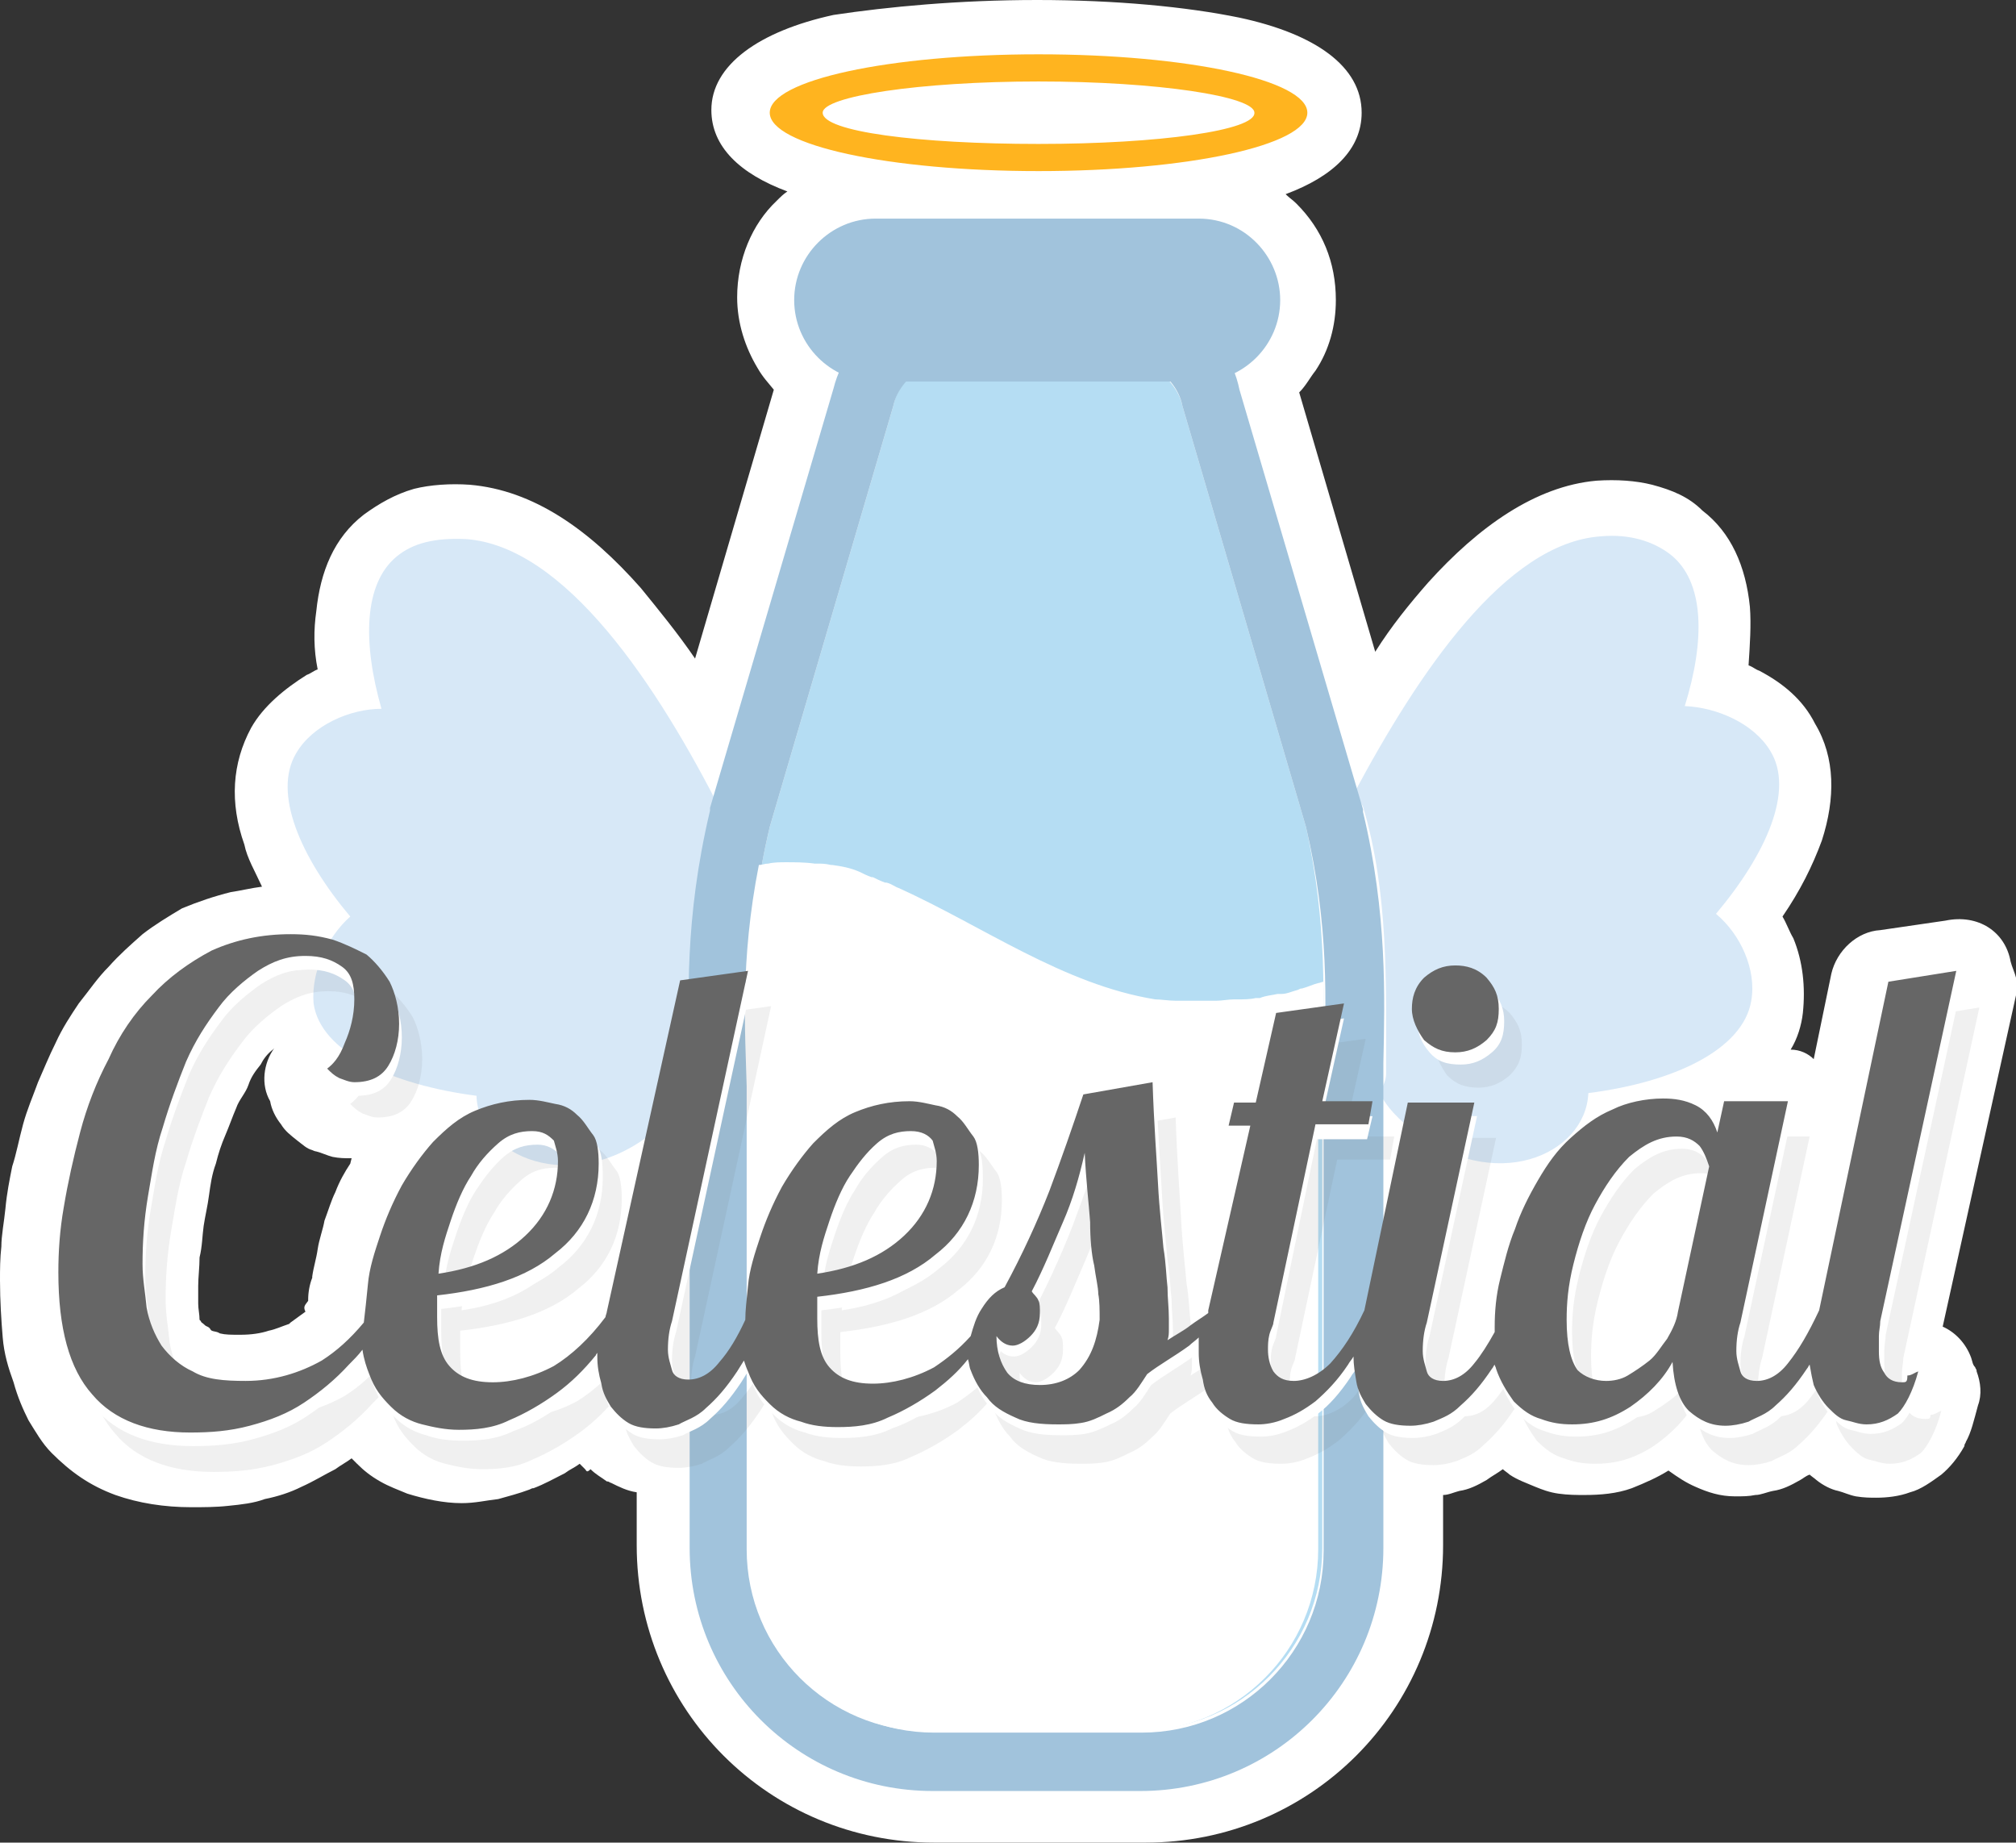 <?xml version="1.0" encoding="utf-8"?>
<!-- Generator: Adobe Illustrator 28.2.0, SVG Export Plug-In . SVG Version: 6.00 Build 0)  -->
<svg version="1.1" id="Capa_1" xmlns="http://www.w3.org/2000/svg" xmlns:xlink="http://www.w3.org/1999/xlink" x="0px" y="0px"
	 viewBox="0 0 148.5 135.7" style="enable-background:new 0 0 148.5 135.7;" xml:space="preserve">
<rect x="0" y="0" width="148.5" height="135.7" fill="#333333" stroke="none"/>
<style type="text/css">
	.st0{fill-rule:evenodd;clip-rule:evenodd;fill:#FFFFFF;}
	.st1{fill-rule:evenodd;clip-rule:evenodd;fill:#D7E8F7;}
	.st2{fill:#B5DDF3;}
	.st3{fill:#A1C3DC;}
	.st4{fill:#FFFFFF;}
	.st5{fill:#FFB41F;}
	.st6{opacity:0.1;}
	.st7{fill:#666666;}
</style>
<path class="st0" d="M22.7,95.8v-0.1c0-0.5,0.1-1.1,0.3-1.6v-0.1c0.1-0.7,0.3-1.3,0.4-2s0.4-1.5,0.5-2.1c0.3-0.8,0.5-1.5,0.8-2.1
	c0.3-0.8,0.7-1.5,1.1-2.1l0.1-0.4h-0.1c-0.4,0-0.8,0-1.3-0.1c-0.4-0.1-0.8-0.3-1.2-0.4c-0.1,0-0.3-0.1-0.3-0.1
	c-0.4-0.1-0.7-0.4-1.1-0.7c-0.5-0.4-0.9-0.7-1.2-1.2c-0.4-0.5-0.7-1.1-0.8-1.7c-0.7-1.2-0.5-2.8,0.3-3.9l0,0l-0.1,0.1
	c-0.4,0.3-0.7,0.7-0.9,1.1l0,0c-0.4,0.5-0.7,0.9-0.9,1.5s-0.7,1.1-0.9,1.7c-0.3,0.7-0.5,1.3-0.8,2c-0.3,0.7-0.5,1.3-0.7,2.1
	c-0.3,0.8-0.4,1.6-0.5,2.3c-0.1,0.8-0.3,1.6-0.4,2.3s-0.1,1.5-0.3,2.3c0,0.7-0.1,1.5-0.1,2.1c0,0.5,0,0.9,0,1.3
	c0,0.4,0.1,0.8,0.1,1.2l0,0l0.1,0.1c0,0.1,0.1,0.1,0.3,0.3c0.1,0.1,0.3,0.1,0.4,0.3s0.4,0.1,0.7,0.3l0,0l0,0
	c0.4,0.1,0.8,0.1,1.5,0.1c0.8,0,1.5-0.1,2.1-0.3c0.5-0.1,0.9-0.3,1.5-0.5l0.1-0.1c0.4-0.3,0.7-0.5,1.1-0.8
	C22.3,96.2,22.5,96.1,22.7,95.8 M148.1,70.8c0.1,0.4,0.3,0.8,0.4,1.2c0,0.5,0,0.9,0,1.3l0,0l-5.4,24.4c0.9,0.4,1.7,1.2,2.1,2.3
	c0.1,0.3,0.1,0.5,0.3,0.7c0,0.1,0.1,0.1,0.1,0.3c0.3,0.8,0.4,1.7,0.1,2.5l0,0c-0.3,1.1-0.5,2-0.9,2.7c0,0.1-0.1,0.1-0.1,0.3
	c-0.5,0.9-1.1,1.6-1.7,2.1c-0.7,0.5-1.5,1.1-2.3,1.3c-0.8,0.3-1.7,0.4-2.5,0.4c-0.4,0-0.9,0-1.5-0.1c-0.5-0.1-0.9-0.3-1.3-0.4
	c-0.5-0.1-1.1-0.4-1.6-0.8c-0.1-0.1-0.4-0.3-0.5-0.4c-0.3,0.1-0.5,0.3-0.7,0.4c-0.7,0.4-1.3,0.7-2,0.8c-0.5,0.1-0.9,0.3-1.3,0.3
	c-0.5,0.1-0.9,0.1-1.5,0.1c-1.1,0-2-0.3-2.9-0.7c-0.7-0.3-1.3-0.7-2-1.2c-0.8,0.5-1.7,0.9-2.7,1.3c-1.1,0.4-2.3,0.5-3.5,0.5
	c-0.5,0-1.2,0-1.9-0.1c-0.7-0.1-1.2-0.3-1.7-0.5c-0.7-0.3-1.3-0.5-1.9-0.9c-0.1-0.1-0.4-0.3-0.5-0.4c-0.4,0.3-0.8,0.5-1.2,0.8
	c-0.7,0.4-1.3,0.7-2,0.8l0,0c-0.4,0.1-0.8,0.3-1.2,0.3v3.7c0,6-2.4,11.5-6.4,15.5c-4,4-9.5,6.4-15.5,6.4H68.8
	c-6,0-11.5-2.4-15.5-6.4c-4-4-6.4-9.5-6.4-15.5v-3.9c-0.7-0.1-1.3-0.4-1.9-0.7c-0.1,0-0.1-0.1-0.3-0.1c-0.4-0.3-0.8-0.5-1.2-0.9
	c-0.3,0.3-0.3,0.1-0.4,0c-0.1-0.1-0.3-0.3-0.4-0.4c-0.4,0.3-0.7,0.4-1.1,0.7c-0.8,0.4-1.5,0.8-2.3,1.1c-0.1,0-0.1,0-0.3,0.1
	c-0.8,0.3-1.6,0.5-2.3,0.7c-0.9,0.1-1.7,0.3-2.7,0.3c-1.3,0-2.7-0.3-4-0.7c-0.7-0.3-1.3-0.5-2-0.9c-0.7-0.4-1.2-0.8-1.7-1.3
	c-0.1-0.1-0.3-0.3-0.4-0.4c-0.4,0.3-0.8,0.5-1.2,0.8c-0.8,0.4-1.6,0.9-2.5,1.3c-0.8,0.4-1.7,0.7-2.7,0.9l0,0
	c-0.8,0.3-1.7,0.4-2.7,0.5c-0.9,0.1-1.9,0.1-2.7,0.1c-2,0-3.9-0.3-5.6-0.9c-1.9-0.7-3.3-1.7-4.7-3.1c-0.7-0.7-1.2-1.6-1.7-2.4
	c-0.4-0.8-0.8-1.7-1.1-2.8c-0.4-1.1-0.7-2.1-0.8-3.3S0,95.8,0,94.3c0-0.8,0-1.6,0.1-2.5C0.1,91,0.3,90,0.4,89
	c0.1-1.1,0.3-2.1,0.5-3.1c0.3-0.9,0.5-2,0.8-3.1s0.7-2,1.1-3.1c0.4-0.9,0.8-1.9,1.3-2.9c0.5-1.1,1.1-2,1.7-2.9
	C6.6,72.9,7.2,72,8,71.2l0,0l0,0c0.8-0.9,1.6-1.6,2.5-2.4c0.9-0.7,1.9-1.3,2.9-1.9c1.2-0.5,2.4-0.9,3.6-1.2c0.7-0.1,1.5-0.3,2.3-0.4
	c-0.5-1.1-1.1-2.1-1.3-3.1c-1.1-3.1-0.9-6,0.5-8.6c0.9-1.6,2.5-2.9,4.1-3.9c0.3-0.1,0.5-0.3,0.8-0.4c-0.3-1.5-0.3-2.9-0.1-4.3
	c0.3-2.9,1.3-5.4,3.5-7.1c1.1-0.8,2.3-1.5,3.7-1.9c1.2-0.3,2.7-0.4,4.1-0.3c4.7,0.4,8.8,3.3,12.6,7.6c1.3,1.6,2.7,3.3,4,5.2
	l5.8-19.8c-0.4-0.5-0.8-0.9-1.2-1.6c-0.9-1.5-1.5-3.3-1.5-5.2c0-2.8,1.1-5.4,2.9-7.1c0.3-0.3,0.5-0.5,0.8-0.7
	c-3.5-1.3-5.6-3.3-5.6-6c0-3.3,3.5-5.8,9-7C65.4,0.5,70.6,0,76.4,0s11,0.5,14.9,1.3c5.6,1.2,9,3.6,9,7c0,2.7-2.1,4.7-5.6,6
	c0.3,0.3,0.5,0.4,0.8,0.7c1.9,1.9,2.9,4.3,2.9,7.1c0,1.9-0.5,3.7-1.5,5.2c-0.4,0.5-0.7,1.1-1.2,1.6l5.6,19.1
	c1.2-1.9,2.5-3.5,3.9-5.1c3.7-4.1,7.9-7.1,12.4-7.5c1.5-0.1,2.9,0,4.1,0.3c1.5,0.4,2.7,0.9,3.7,1.9c2.1,1.6,3.2,4.1,3.5,7.1
	c0.1,1.3,0,2.8-0.1,4.3c0.3,0.1,0.5,0.3,0.8,0.4c1.7,0.9,3.2,2.1,4.1,3.9c1.5,2.5,1.5,5.5,0.5,8.6c-0.7,1.9-1.6,3.7-2.9,5.6
	c0.3,0.5,0.5,1.1,0.8,1.6c0.7,1.7,0.9,3.6,0.7,5.5c-0.1,0.9-0.4,1.9-0.9,2.7c0.7,0,1.3,0.3,1.7,0.7l1.3-6.3c0.4-1.7,1.9-3.1,3.6-3.2
	l4.8-0.7C145.7,67.3,147.7,68.6,148.1,70.8z"/>
<path class="st1" d="M50.4,79.1c1.1-5.5-0.1-11.1,1.6-16.6c0.1-0.5,0.5-0.8,0.9-1.1c0-0.1,0-0.3,0-0.4c0-0.4,0.1-0.8,0.3-1.1
	c-4.8-9.5-11.6-19.7-18.9-20.2c-2.3-0.1-3.9,0.3-5.1,1.3c-2.4,2-2.5,6.3-1.1,11.2c-2.3,0-5.1,1.2-6.3,3.3c-1.7,2.9,0.3,7.6,4,12
	c-1.7,1.5-2.9,4.1-2.7,6.4c0.5,3.6,5.8,6,12,6.8c0.1,4.4,7,7.5,13,2.7c1.5-1.2,2.1-2.1,2.5-2.8C50.6,80.4,50.3,79.7,50.4,79.1"/>
<path class="st1" d="M126.4,67.3c3.7-4.4,5.8-9.1,4-12c-1.2-2-3.9-3.2-6.3-3.3c1.5-4.8,1.5-9.2-1.1-11.2c-1.2-0.9-2.9-1.5-5.1-1.3
	c-7,0.5-13.4,10-18.2,19c0.3,0.3,0.5,0.5,0.7,0.9c1.9,6.4,1.7,13,1.7,19.7c0,0.5-0.3,1.1-0.5,1.3c0.3,0.7,0.9,1.6,2.4,2.8
	c6,4.8,12.8,1.9,13-2.7c6.3-0.8,11.4-3.2,12-6.8C129.4,71.4,128.2,68.8,126.4,67.3"/>
<path class="st2" d="M96.2,60.9l-9.1-31c-0.5-2.4-3.7-4.3-7.1-4.3h-7.1c-3.3,0-6.6,1.7-7.1,4.3l-9.1,31c-2,8.4-1.5,14.7-1.3,19V114
	c0,7.4,6,13.4,13.4,13.4H84c7.4,0,13.4-6,13.4-13.4V78.7C97.5,73.9,97.8,68.1,96.2,60.9"/>
<path class="st3" d="M80,25.6c3.3,0,6.6,1.7,7.1,4.3l9.1,31c1.7,7.2,1.5,13.1,1.3,17.8v35.5c0,7.4-6,13.4-13.4,13.4H68.8
	c-7.4,0-13.4-6-13.4-13.4V79.9c-0.1-4.4-0.7-10.6,1.3-19l9.1-31c0.5-2.4,3.7-4.3,7.1-4.3C72.9,25.6,80,25.6,80,25.6z M80,21h-7.1
	c-5.6,0-10.4,3.2-11.5,7.6l-9.1,30.9v0.1v0.1c-1.9,8-1.6,14-1.5,18.5c0,0.5,0,1.1,0,1.6V114c0,9.9,8,17.9,17.9,17.9H84
	c9.9,0,17.9-8,17.9-17.9V78.7v-0.4c0.1-4.8,0.3-11-1.5-18.5v-0.1v-0.1l-9.1-30.9C90.4,24.2,85.6,21,80,21z"/>
<path class="st4" d="M97.5,72.3c-0.1,0-0.3,0.1-0.4,0.1c-0.4,0.1-0.8,0.3-1.2,0.4c-0.1,0-0.1,0-0.3,0.1c-0.4,0.1-0.8,0.3-1.2,0.3
	c-0.1,0-0.1,0-0.3,0c-0.4,0.1-0.8,0.1-1.3,0.3c-0.1,0-0.1,0-0.3,0c-0.4,0.1-0.9,0.1-1.3,0.1c0,0-0.1,0-0.3,0c-0.4,0-0.9,0.1-1.3,0.1
	c-0.1,0-0.1,0-0.3,0c-0.4,0-0.8,0-1.2,0c-0.1,0-0.3,0-0.4,0c-0.4,0-0.7,0-1.1,0c-0.5,0-1.1-0.1-1.5-0.1c-6.8-1.1-12.7-5.4-18.9-8.2
	c-0.3-0.1-0.5-0.3-0.9-0.4h-0.1c-0.3-0.1-0.7-0.3-0.9-0.4h-0.1c-0.3-0.1-0.7-0.3-0.9-0.4l0,0c-0.7-0.3-1.3-0.4-2-0.5c0,0,0,0-0.1,0
	c-0.4-0.1-0.7-0.1-1.1-0.1c0,0,0,0-0.1,0c-0.7-0.1-1.5-0.1-2.1-0.1l0,0c-0.4,0-0.9,0-1.3,0.1c-0.3,0-0.4,0.1-0.7,0.1
	C54.5,70.8,54.9,76.1,55,80v34.1c0,7.4,6,13.4,13.4,13.4h15.3c7.4,0,13.4-6,13.4-13.4V78.7C97.5,76.7,97.5,74.5,97.5,72.3"/>
<path class="st3" d="M94.3,22.1c0,3.3-2.7,6-6,6H64.5c-3.3,0-6-2.7-6-6s2.7-6,6-6h23.8C91.7,16.1,94.3,18.9,94.3,22.1"/>
<path class="st5" d="M76.5,4c-11,0-19.8,1.9-19.8,4.3s8.8,4.3,19.8,4.3s19.8-1.9,19.8-4.3C96.3,5.9,87.5,4,76.5,4 M76.5,10.6
	c-8.8,0-15.9-0.9-15.9-2.3c0-1.2,7.1-2.3,15.9-2.3s15.9,1.1,15.9,2.3C92.5,9.6,85.4,10.6,76.5,10.6z"/>
<g class="st6">
	<polygon class="st7" points="110.2,83.8 110.2,83.9 110.2,83.9 	"/>
	<path class="st7" d="M108.9,80.1c0.9,0,1.6-0.3,2.3-0.9c0.7-0.7,0.9-1.3,0.9-2.3s-0.3-1.6-0.9-2.3c-0.7-0.7-1.5-0.9-2.3-0.9
		c-0.9,0-1.6,0.3-2.3,0.9c-0.7,0.7-0.9,1.5-0.9,2.3s0.4,1.6,0.9,2.3C107.3,79.9,108,80.1,108.9,80.1z"/>
	<path class="st7" d="M141.8,104.5c-0.7,0-1.1-0.3-1.3-0.7c-0.3-0.4-0.4-0.9-0.4-1.6c0-0.4,0-0.7,0-1.1c0-0.4,0.1-0.7,0.1-1.1
		l5.6-25.8l-5,0.8l-5.2,24.1h0c-0.8,1.7-1.5,2.9-2.3,3.9c-0.7,0.9-1.5,1.3-2.3,1.3c-0.7,0-1.1-0.3-1.2-0.7c-0.1-0.4-0.3-0.9-0.3-1.5
		c0-0.8,0.1-1.5,0.3-2.1l3.5-16.3h-4.7l-0.5,2.3c-0.3-0.9-0.8-1.6-1.6-2c-0.8-0.4-1.6-0.5-2.4-0.5c-1.3,0-2.7,0.3-3.7,0.8
		c-1.2,0.5-2.1,1.2-3.1,2.1c-0.9,0.9-1.7,1.9-2.4,3.1c-0.7,1.2-1.3,2.4-1.7,3.6c-0.5,1.2-0.8,2.5-1.1,3.7c-0.3,1.2-0.4,2.4-0.4,3.5
		c0,0.1,0,0.3,0,0.4c-0.5,0.9-1,1.7-1.5,2.3c-0.7,0.9-1.5,1.3-2.3,1.3c-0.7,0-1.1-0.3-1.2-0.7c-0.1-0.4-0.3-0.9-0.3-1.5
		c0-0.8,0.1-1.5,0.3-2.1l3.5-16.2h-4.9l-3.2,15.3h0c-0.8,1.7-1.6,2.9-2.5,3.9c-0.9,0.9-1.9,1.3-2.7,1.3c-0.8,0-1.2-0.3-1.5-0.7
		c-0.3-0.5-0.4-1.1-0.4-1.6c0-0.3,0-0.7,0.1-1.1c0.1-0.4,0.3-0.7,0.3-0.9l3.1-14.6h3.9l0.3-1.7h-3.7l1.6-7.2l-5,0.7L94,83.8h-1.6
		L92,85.5h1.6l-2.9,13.6c0,0.1,0,0.1,0,0.2c-0.4,0.3-0.9,0.6-1.3,0.9c-0.5,0.4-1.1,0.7-1.7,1.1c0.1-0.3,0.1-0.5,0.1-0.8
		c0-0.3,0-0.5,0-0.8c0-0.8-0.1-1.5-0.1-2.3c-0.1-0.8-0.1-1.7-0.3-2.9c-0.1-1.2-0.3-2.8-0.4-4.7c-0.1-1.9-0.3-4.4-0.4-7.5l-5.1,0.9
		c-0.8,2.4-1.6,4.7-2.5,7.1c-0.9,2.3-2,4.7-3.3,7.1c-0.7,0.3-1.2,0.8-1.7,1.6c-0.4,0.6-0.6,1.3-0.8,2c-0.9,1-1.8,1.7-2.7,2.3
		c-1.5,0.8-3.1,1.2-4.5,1.2c-1.5,0-2.5-0.4-3.2-1.2c-0.7-0.8-0.9-2-0.9-3.6v-0.8c0-0.3,0-0.5,0-0.8c3.6-0.4,6.6-1.3,8.7-3.1
		c2.1-1.6,3.2-3.9,3.2-6.6c0-0.9-0.1-1.7-0.4-2.1c-0.4-0.5-0.7-1.1-1.2-1.5c-0.4-0.4-0.9-0.7-1.6-0.8c-0.5-0.1-1.2-0.3-1.9-0.3
		c-1.5,0-2.8,0.3-4,0.8c-1.2,0.5-2.1,1.3-3.1,2.3c-0.8,0.9-1.6,2-2.3,3.2c-0.7,1.3-1.2,2.5-1.6,3.7c-0.4,1.2-0.8,2.4-0.9,3.6
		c-0.1,1-0.2,1.8-0.2,2.5c-0.6,1.3-1.2,2.3-1.9,3.1c-0.7,0.9-1.5,1.3-2.3,1.3c-0.7,0-1.1-0.3-1.2-0.7c-0.1-0.4-0.3-0.9-0.3-1.5
		c0-0.8,0.1-1.5,0.3-2.1l5.6-25.8l-5,0.7l-5.4,24.4c0,0.1-0.1,0.3-0.1,0.4c-1.2,1.6-2.5,2.8-3.8,3.6c-1.5,0.8-3.1,1.2-4.5,1.2
		c-1.5,0-2.5-0.4-3.2-1.2c-0.7-0.8-0.9-2-0.9-3.6v-0.8c0-0.3,0-0.5,0-0.8c3.6-0.4,6.6-1.3,8.7-3.1c2.1-1.6,3.2-3.9,3.2-6.6
		c0-0.9-0.1-1.7-0.4-2.1c-0.4-0.5-0.7-1.1-1.2-1.5c-0.4-0.4-0.9-0.7-1.6-0.8c-0.5-0.1-1.2-0.3-1.9-0.3c-1.5,0-2.8,0.3-4,0.8
		c-1.2,0.5-2.1,1.3-3.1,2.3c-0.8,0.9-1.6,2-2.3,3.2c-0.7,1.3-1.2,2.5-1.6,3.7c-0.4,1.2-0.8,2.4-0.9,3.6c-0.1,1.1-0.2,1.9-0.3,2.8
		c-1,1.2-2,2.1-3.1,2.8c-1.6,0.9-3.5,1.5-5.6,1.5c-1.6,0-2.9-0.1-3.9-0.7c-0.9-0.4-1.7-1.1-2.3-1.9c-0.5-0.8-0.9-1.7-1.1-2.8
		c-0.1-1.1-0.3-2.1-0.3-3.2c0-1.6,0.1-3.2,0.4-5c0.3-1.7,0.5-3.3,1.1-5.1c0.5-1.7,1.1-3.3,1.7-4.8c0.7-1.6,1.5-2.8,2.4-4
		c0.8-1.1,1.9-2,2.9-2.7c1.1-0.7,2.1-1.1,3.5-1.1c1.2,0,2,0.3,2.7,0.8c0.7,0.5,0.9,1.3,0.9,2.4c0,1.2-0.3,2.3-0.7,3.2
		c-0.4,1.1-0.9,1.6-1.3,1.9c0.3,0.3,0.5,0.5,0.9,0.7c0.3,0.1,0.7,0.3,1.1,0.3c1.2,0,2-0.4,2.5-1.2c0.5-0.8,0.8-1.9,0.8-3.1
		c0-1.2-0.3-2.3-0.7-3.1c-0.5-0.8-1.1-1.5-1.7-2c-0.8-0.4-1.6-0.8-2.5-1.1c-1.1-0.3-2-0.4-3.1-0.4c-2.1,0-4,0.4-5.8,1.2
		c-1.7,0.9-3.2,2-4.4,3.3c-1.3,1.3-2.4,2.9-3.2,4.7c-0.9,1.7-1.6,3.5-2.1,5.4c-0.5,1.9-0.9,3.7-1.2,5.5C6.1,93.5,6,95.1,6,96.6
		c0,4.1,0.8,7.1,2.5,9c1.6,1.9,4.1,2.8,7.2,2.8c1.5,0,2.9-0.1,4.4-0.5c1.5-0.4,2.8-0.9,4-1.7c1.2-0.8,2.3-1.7,3.3-2.8
		c0.3-0.3,0.7-0.7,1-1.1c0.1,0.7,0.3,1.3,0.5,1.8c0.4,1.1,0.9,1.7,1.6,2.4c0.7,0.7,1.5,1.1,2.3,1.3s1.7,0.4,2.7,0.4
		c1.2,0,2.5-0.1,3.7-0.7c1.2-0.5,2.4-1.2,3.5-2c1.1-0.8,2-1.7,2.9-2.8c0-0.1,0.1-0.1,0.1-0.2c0,0.1,0,0.2,0,0.3c0,0.7,0.1,1.3,0.3,2
		c0.1,0.7,0.4,1.2,0.7,1.7c0.4,0.5,0.8,0.9,1.3,1.2c0.5,0.3,1.2,0.4,2,0.4c0.5,0,1.1-0.1,1.7-0.3c0.5-0.3,1.3-0.5,2-1.2
		c0.8-0.7,1.5-1.5,2.3-2.7c0.2-0.3,0.3-0.5,0.5-0.8c0.1,0.3,0.2,0.6,0.3,0.8c0.4,1.1,0.9,1.7,1.6,2.4c0.7,0.7,1.5,1.1,2.3,1.3
		c0.8,0.3,1.7,0.4,2.7,0.4c1.2,0,2.5-0.1,3.7-0.7c1.2-0.5,2.4-1.2,3.5-2c0.9-0.7,1.7-1.4,2.4-2.3c0.1,0.3,0.1,0.6,0.2,0.8
		c0.3,0.8,0.7,1.5,1.2,2c0.5,0.7,1.2,1.1,2.1,1.5c0.8,0.4,1.9,0.5,3.1,0.5c0.5,0,1.1,0,1.7-0.1c0.7-0.1,1.3-0.4,1.9-0.7
		c0.7-0.3,1.2-0.7,1.7-1.2c0.5-0.4,0.9-1.1,1.3-1.7c0.9-0.7,2-1.3,3.1-2.1c0.2-0.2,0.5-0.4,0.7-0.6c0,0.4,0,0.7,0,1.1
		c0,0.7,0.1,1.3,0.3,2c0.1,0.7,0.3,1.2,0.7,1.7c0.3,0.5,0.8,0.9,1.3,1.2c0.5,0.3,1.2,0.4,2.1,0.4c0.5,0,1.2-0.1,1.9-0.4
		c0.8-0.3,1.5-0.7,2.3-1.3c0.8-0.7,1.6-1.5,2.4-2.7c0.1-0.2,0.3-0.4,0.4-0.6c0,0.6,0.1,1.2,0.2,1.8c0.1,0.7,0.4,1.2,0.7,1.7
		c0.4,0.5,0.8,0.9,1.3,1.2c0.5,0.3,1.2,0.4,2,0.4c0.5,0,1.1-0.1,1.7-0.3c0.7-0.3,1.3-0.5,2-1.2c0.8-0.7,1.5-1.5,2.3-2.7
		c0.1-0.1,0.1-0.2,0.2-0.3c0,0.1,0.1,0.2,0.1,0.3c0.3,0.9,0.8,1.7,1.3,2.4c0.7,0.7,1.3,1.1,2,1.3c0.8,0.3,1.5,0.4,2.3,0.4
		c1.6,0,2.9-0.4,4.3-1.3c1.3-0.9,2.4-2,3.1-3.3c0.1,1.7,0.5,2.9,1.2,3.6c0.8,0.7,1.6,1.1,2.7,1.1c0.5,0,1.1-0.1,1.7-0.3
		c0.5-0.3,1.3-0.5,2-1.2c0.8-0.7,1.5-1.5,2.3-2.7c0.1-0.1,0.1-0.2,0.2-0.3c0.1,0.6,0.2,1.1,0.3,1.5c0.3,0.7,0.7,1.3,1.1,1.7
		c0.4,0.4,0.8,0.8,1.3,0.9c0.5,0.1,0.9,0.3,1.5,0.3c0.9,0,1.6-0.3,2.3-0.8c0.5-0.5,1.1-1.6,1.5-3.1c-0.3,0.1-0.5,0.3-0.8,0.3
		C142.2,104.5,142.1,104.5,141.8,104.5z M62.9,92.6c0.4-1.2,0.9-2.4,1.5-3.3c0.5-0.9,1.2-1.7,2-2.4s1.6-0.9,2.5-0.9
		c0.8,0,1.3,0.3,1.6,0.7c0.1,0.4,0.3,0.9,0.3,1.5c0,2.1-0.8,4-2.4,5.5c-1.6,1.5-3.7,2.4-6.4,2.8C62.1,95,62.5,93.8,62.9,92.6z
		 M34.9,92.6c0.4-1.2,0.9-2.4,1.5-3.3c0.5-0.9,1.2-1.7,2-2.4c0.8-0.7,1.6-0.9,2.5-0.9c0.8,0,1.2,0.3,1.6,0.7
		c0.1,0.4,0.3,0.9,0.3,1.5c0,2.1-0.8,4-2.4,5.5c-1.6,1.5-3.7,2.4-6.4,2.8C34.1,95,34.5,93.8,34.9,92.6z M81.2,103.6
		c-0.7,0.7-1.7,1.1-2.9,1.1c-1.1,0-1.9-0.3-2.4-0.9c-0.5-0.7-0.8-1.6-0.8-2.7c0.3,0.4,0.7,0.7,1.2,0.7c0.4,0,0.9-0.3,1.3-0.7
		c0.4-0.4,0.7-0.9,0.7-1.7c0-0.4,0-0.7-0.1-0.9c-0.1-0.3-0.4-0.5-0.5-0.7c0.9-1.7,1.6-3.5,2.3-5.1c0.7-1.6,1.2-3.3,1.6-5.1
		c0.1,2.1,0.3,3.7,0.4,5.1c0,1.2,0.1,2.4,0.3,3.2c0.1,0.8,0.3,1.6,0.3,2.1c0.1,0.5,0.1,1.2,0.1,1.9
		C82.5,101.4,82.1,102.6,81.2,103.6z M125.4,99.3c-0.1,0.7-0.4,1.3-0.8,2c-0.4,0.5-0.8,1.2-1.3,1.6c-0.5,0.4-1.1,0.8-1.6,1.1
		c-0.5,0.3-1.1,0.4-1.6,0.4c-0.8,0-1.6-0.3-2.1-0.8c-0.5-0.7-0.8-1.9-0.8-3.7c0-1.2,0.1-2.5,0.5-4.1c0.4-1.6,0.9-3.1,1.6-4.4
		c0.7-1.3,1.5-2.5,2.5-3.5c1.1-0.9,2.1-1.5,3.5-1.5c0.8,0,1.3,0.3,1.7,0.7c0.3,0.4,0.5,0.9,0.7,1.5L125.4,99.3z"/>
</g>
<g>
	<path class="st4" d="M107.6,78.4c0.9,0,1.6-0.3,2.3-0.9s0.9-1.3,0.9-2.3c0-0.9-0.3-1.6-0.9-2.3s-1.5-0.9-2.3-0.9
		c-0.9,0-1.6,0.3-2.3,0.9s-0.9,1.5-0.9,2.3c0,0.9,0.3,1.6,0.9,2.3S106.6,78.4,107.6,78.4z"/>
	<polygon class="st4" points="108.8,82.2 108.8,82.3 108.8,82.3 	"/>
	<path class="st4" d="M140.5,102.8c-0.7,0-1.1-0.3-1.3-0.7s-0.4-0.9-0.4-1.6c0-0.4,0-0.7,0-1.1s0.1-0.7,0.1-1.1l5.6-25.8l-5,0.8
		l-5.2,24.2c-0.8,1.7-1.5,2.9-2.3,3.9c-0.7,0.9-1.5,1.3-2.3,1.3c-0.7,0-1.1-0.3-1.2-0.7c-0.1-0.4-0.3-0.9-0.3-1.5
		c0-0.8,0.1-1.5,0.3-2.1l3.5-16.3h-4.7l-0.5,2.3c-0.3-0.9-0.8-1.6-1.6-2c-0.8-0.4-1.6-0.5-2.4-0.5c-1.3,0-2.7,0.3-3.7,0.8
		c-1.2,0.5-2.1,1.2-3.1,2.1c-0.9,0.9-1.7,1.9-2.4,3.1s-1.3,2.4-1.7,3.6c-0.5,1.2-0.8,2.5-1.1,3.7c-0.3,1.2-0.4,2.4-0.4,3.5
		c0,0.1,0,0.1,0,0.2c-0.5,1-1,1.8-1.6,2.5c-0.7,0.9-1.5,1.3-2.3,1.3c-0.7,0-1.1-0.3-1.2-0.7c-0.1-0.4-0.3-0.9-0.3-1.5
		c0-0.8,0.1-1.5,0.3-2.1l3.5-16.2h-4.9l-3.2,15.3h0c-0.8,1.7-1.6,2.9-2.5,3.9c-0.9,0.9-1.9,1.3-2.7,1.3s-1.2-0.3-1.5-0.7
		c-0.3-0.5-0.4-1.1-0.4-1.6c0-0.3,0-0.7,0.1-1.1s0.3-0.7,0.3-0.9L97,83.9h3.7l0.4-1.7h-3.7l1.6-7.2l-5,0.7l-1.5,6.6H91l-0.4,1.7h1.6
		l-2.9,13.6c0,0,0,0,0,0c-0.4,0.3-0.9,0.6-1.3,0.9c-0.5,0.4-1.1,0.7-1.7,1.1c0.1-0.3,0.1-0.5,0.1-0.8s0-0.5,0-0.8
		c0-0.8-0.1-1.5-0.1-2.3c-0.1-0.8-0.1-1.7-0.3-2.9c-0.1-1.2-0.3-2.8-0.4-4.7c-0.1-1.9-0.3-4.4-0.4-7.5L80,81.5
		c-0.8,2.4-1.6,4.7-2.5,7.1c-0.9,2.3-2,4.7-3.3,7.1c-0.7,0.3-1.2,0.8-1.7,1.6c-0.5,0.7-0.7,1.5-0.8,2.3c-0.8,0.9-1.7,1.6-2.6,2.1
		c-1.5,0.8-3.1,1.2-4.5,1.2c-1.5,0-2.5-0.4-3.2-1.2s-0.9-2-0.9-3.6v-0.8c0-0.3,0-0.5,0-0.8c3.6-0.4,6.6-1.3,8.7-3.1
		c2.1-1.6,3.2-3.9,3.2-6.6c0-1.1-0.1-1.9-0.4-2.3c-0.4-0.7-0.7-1.1-1.2-1.5c-0.4-0.4-0.9-0.7-1.6-0.8c-0.5-0.1-1.2-0.3-1.9-0.3
		c-1.5,0-2.8,0.3-4,0.8c-1.2,0.5-2.1,1.3-3.1,2.3c-0.8,0.9-1.6,2-2.3,3.2c-0.7,1.3-1.2,2.5-1.6,3.7c-0.4,1.2-0.8,2.4-0.9,3.6
		c-0.1,1-0.2,1.8-0.2,2.5c-0.6,1.3-1.2,2.3-1.9,3.1c-0.7,0.9-1.5,1.3-2.3,1.3c-0.7,0-1.1-0.3-1.2-0.7c-0.1-0.4-0.3-0.9-0.3-1.5
		c0-0.8,0.1-1.5,0.3-2.1l5.6-25.8l-5.1,0.8L45,97.5c0,0.2-0.1,0.4-0.1,0.6c-1.2,1.6-2.4,2.8-3.8,3.5c-1.5,0.8-3.1,1.2-4.5,1.2
		s-2.5-0.4-3.2-1.2s-0.9-2-0.9-3.6v-0.8c0-0.3,0-0.5,0-0.8c3.6-0.4,6.6-1.3,8.7-3.1c2.1-1.6,3.2-3.9,3.2-6.6c0-1.1-0.1-1.9-0.4-2.3
		c-0.4-0.7-0.7-1.1-1.2-1.5c-0.4-0.4-0.9-0.7-1.6-0.8c-0.5-0.1-1.2-0.3-1.9-0.3c-1.5,0-2.8,0.3-4,0.8c-1.2,0.5-2.1,1.3-3.1,2.3
		c-0.8,0.9-1.6,2-2.3,3.2c-0.7,1.3-1.2,2.5-1.6,3.7c-0.4,1.2-0.8,2.4-0.9,3.6c-0.1,1.1-0.2,2-0.3,2.9c-1,1.3-2.1,2.3-3.2,3
		c-1.6,0.9-3.5,1.5-5.6,1.5c-1.6,0-2.9-0.1-3.9-0.7c-0.9-0.5-1.7-1.2-2.3-2s-0.9-1.7-1.1-2.8c-0.1-1.1-0.3-2.1-0.3-3.2
		c0-1.6,0.1-3.2,0.4-5c0.3-1.7,0.5-3.3,1.1-5.1c0.5-1.7,1.1-3.3,1.7-4.8c0.7-1.6,1.5-2.8,2.4-4c0.8-1.1,1.9-2,2.9-2.7
		c1.1-0.7,2.1-1.1,3.5-1.1c1.2,0,2,0.3,2.7,0.8c0.7,0.5,0.9,1.3,0.9,2.4c0,1.2-0.3,2.3-0.7,3.2c-0.4,1.1-0.9,1.6-1.3,1.9
		c0.3,0.3,0.5,0.5,0.9,0.7c0.3,0.1,0.7,0.3,1.1,0.3c1.2,0,2-0.4,2.5-1.2s0.8-1.9,0.8-3.1c0-1.2-0.3-2.3-0.7-3.1
		c-0.5-0.8-1.1-1.5-1.7-2c-0.8-0.4-1.6-0.8-2.5-1.1c-1.1-0.3-2-0.4-3.1-0.4c-2.1,0-4,0.4-5.8,1.2c-1.7,0.9-3.2,2-4.4,3.3
		c-1.3,1.3-2.4,2.9-3.2,4.7c-0.9,1.7-1.6,3.5-2.1,5.4c-0.5,1.9-0.9,3.7-1.2,5.5c-0.3,1.7-0.4,3.3-0.4,4.8c0,4.1,0.8,7.1,2.5,9
		c1.6,1.9,4.1,2.8,7.2,2.8c1.5,0,2.9-0.1,4.4-0.5c1.5-0.4,2.8-0.9,4-1.7c1.2-0.8,2.3-1.7,3.3-2.8c0.4-0.4,0.8-0.8,1.1-1.3
		c0.1,0.7,0.3,1.3,0.5,1.8c0.4,1.1,0.9,1.7,1.6,2.4s1.5,1.1,2.3,1.3c0.8,0.3,1.7,0.4,2.7,0.4c1.2,0,2.5-0.1,3.7-0.7
		c1.2-0.4,2.4-1.1,3.5-1.9c1.1-0.8,2-1.7,2.9-2.8c0-0.1,0.1-0.1,0.1-0.2c0,0.1,0,0.1,0,0.2c0,0.7,0.1,1.3,0.3,2
		c0.1,0.7,0.4,1.2,0.7,1.7c0.4,0.5,0.8,0.9,1.3,1.2c0.5,0.3,1.2,0.4,2,0.4c0.5,0,1.1-0.1,1.7-0.3c0.5-0.3,1.3-0.5,2-1.2
		c0.8-0.7,1.5-1.5,2.3-2.7c0.2-0.3,0.3-0.5,0.5-0.8c0.1,0.3,0.2,0.6,0.3,0.8c0.4,1.1,0.9,1.7,1.6,2.4s1.5,1.1,2.3,1.3
		c0.8,0.3,1.7,0.4,2.7,0.4c1.2,0,2.5-0.1,3.7-0.7c1.2-0.4,2.4-1.1,3.5-1.9c0.9-0.6,1.6-1.4,2.4-2.2c0.1,0.2,0.1,0.4,0.2,0.6
		c0.3,0.8,0.7,1.5,1.2,2c0.5,0.7,1.2,1.1,2.1,1.5c0.8,0.4,1.9,0.5,3.1,0.5c0.5,0,1.1,0,1.7-0.1s1.3-0.4,1.9-0.7
		c0.7-0.3,1.2-0.7,1.7-1.2c0.5-0.4,0.9-1.1,1.3-1.7c0.9-0.7,2-1.3,3.1-2.1c0.2-0.2,0.5-0.4,0.7-0.6c0,0.4-0.1,0.8-0.1,1.2
		c0,0.7,0.1,1.3,0.3,2s0.3,1.2,0.7,1.7c0.3,0.5,0.8,0.9,1.3,1.2c0.5,0.3,1.2,0.4,2.1,0.4c0.5,0,1.2-0.1,1.9-0.4
		c0.8-0.3,1.5-0.7,2.3-1.3s1.6-1.5,2.4-2.7c0.1-0.2,0.3-0.4,0.4-0.6c0,0.6,0.1,1.2,0.2,1.8c0.1,0.7,0.4,1.2,0.7,1.7
		c0.4,0.5,0.8,0.9,1.3,1.2c0.5,0.3,1.2,0.4,2,0.4c0.5,0,1.1-0.1,1.7-0.3c0.7-0.3,1.3-0.5,2-1.2c0.8-0.7,1.5-1.5,2.3-2.7
		c0.1-0.1,0.2-0.3,0.3-0.4c0,0.1,0.1,0.3,0.1,0.4c0.3,0.9,0.8,1.7,1.3,2.4c0.7,0.7,1.3,1.1,2,1.3c0.8,0.3,1.5,0.4,2.3,0.4
		c1.6,0,2.9-0.4,4.3-1.3s2.4-2,3.1-3.3c0.1,1.7,0.5,2.9,1.2,3.6c0.8,0.7,1.6,1.1,2.7,1.1c0.5,0,1.1-0.1,1.7-0.3
		c0.5-0.3,1.3-0.5,2-1.2c0.8-0.7,1.5-1.5,2.3-2.7c0.1-0.1,0.1-0.2,0.2-0.4c0.1,0.5,0.2,1,0.3,1.4c0.3,0.7,0.7,1.3,1.1,1.7
		c0.4,0.4,0.8,0.8,1.3,0.9c0.5,0.1,0.9,0.3,1.5,0.3c0.9,0,1.6-0.3,2.3-0.8c0.5-0.5,1.1-1.6,1.5-3.1c-0.3,0.1-0.5,0.3-0.8,0.3
		C140.9,102.8,140.8,102.8,140.5,102.8z M61.5,90.9c0.4-1.2,0.9-2.4,1.5-3.3c0.5-0.9,1.2-1.7,2-2.4s1.6-0.9,2.5-0.9
		c0.7,0,1.2,0.3,1.6,0.7c0.1,0.4,0.3,0.9,0.3,1.5c0,2.1-0.8,4-2.4,5.5c-1.6,1.5-3.7,2.4-6.4,2.8C60.7,93.3,61.1,92.1,61.5,90.9z
		 M33.6,90.9c0.4-1.2,0.9-2.4,1.5-3.3s1.2-1.7,2-2.4s1.6-0.9,2.5-0.9c0.7,0,1.2,0.3,1.6,0.7c0.1,0.4,0.3,0.9,0.3,1.5
		c0,2.1-0.8,4-2.4,5.5s-3.7,2.4-6.4,2.8C32.8,93.3,33.2,92.1,33.6,90.9z M79.6,101.8c-0.7,0.7-1.7,1.1-2.9,1.1
		c-1.1,0-1.9-0.3-2.4-0.9c-0.5-0.6-0.7-1.4-0.8-2.4c0-0.1,0.1-0.1,0.1-0.2c0.3,0.3,0.6,0.5,1.1,0.5c0.4,0,0.9-0.3,1.3-0.7
		c0.4-0.4,0.7-0.9,0.7-1.7c0-0.4,0-0.7-0.1-0.9s-0.4-0.5-0.5-0.7c0.9-1.7,1.6-3.5,2.3-5.1c0.7-1.6,1.2-3.3,1.6-5.1
		c0.1,2.1,0.3,3.7,0.4,5.1c0.1,1.2,0.3,2.4,0.4,3.2s0.3,1.6,0.3,2.1c0.1,0.5,0.1,1.2,0.1,1.9C81.1,99.8,80.7,101,79.6,101.8z
		 M124,97.5c-0.1,0.7-0.4,1.3-0.8,2c-0.4,0.5-0.8,1.2-1.3,1.6c-0.5,0.4-1.1,0.8-1.6,1.1s-1.1,0.4-1.6,0.4c-0.9,0-1.6-0.3-2.1-0.8
		c-0.5-0.7-0.8-1.9-0.8-3.7c0-1.2,0.1-2.5,0.5-4.1c0.4-1.6,0.9-3.1,1.6-4.4s1.5-2.5,2.5-3.5c1.1-0.9,2.1-1.5,3.5-1.5
		c0.8,0,1.3,0.3,1.7,0.7c0.4,0.4,0.5,0.9,0.7,1.5L124,97.5z"/>
</g>
<g>
	<polygon class="st7" points="108.5,81.1 108.5,81.2 108.5,81.2 	"/>
	<path class="st7" d="M107.2,77.5c0.9,0,1.6-0.3,2.3-0.9c0.7-0.7,0.9-1.3,0.9-2.3s-0.3-1.6-0.9-2.3c-0.7-0.7-1.5-0.9-2.3-0.9
		c-0.9,0-1.6,0.3-2.3,0.9c-0.7,0.7-0.9,1.5-0.9,2.3s0.4,1.6,0.9,2.3C105.6,77.2,106.2,77.5,107.2,77.5z"/>
	<path class="st7" d="M140.1,101.8c-0.7,0-1.1-0.3-1.3-0.7c-0.3-0.4-0.4-0.9-0.4-1.6c0-0.4,0-0.7,0-1.1c0-0.4,0.1-0.7,0.1-1.1
		l5.6-25.8l-5,0.8L134,96.5h0c-0.8,1.7-1.5,2.9-2.3,3.9c-0.7,0.9-1.5,1.3-2.3,1.3c-0.7,0-1.1-0.3-1.2-0.7c-0.1-0.4-0.3-0.9-0.3-1.5
		c0-0.8,0.1-1.5,0.3-2.1l3.5-16.3H127l-0.5,2.3c-0.3-0.9-0.8-1.6-1.6-2c-0.8-0.4-1.6-0.5-2.4-0.5c-1.3,0-2.7,0.3-3.7,0.8
		c-1.2,0.5-2.1,1.2-3.1,2.1s-1.7,1.9-2.4,3.1c-0.7,1.2-1.3,2.4-1.7,3.6c-0.5,1.2-0.8,2.5-1.1,3.7c-0.3,1.2-0.4,2.4-0.4,3.5
		c0,0.1,0,0.3,0,0.4c-0.5,0.9-1,1.7-1.5,2.3c-0.7,0.9-1.5,1.3-2.3,1.3c-0.7,0-1.1-0.3-1.2-0.7c-0.1-0.4-0.3-0.9-0.3-1.5
		c0-0.8,0.1-1.5,0.3-2.1l3.5-16.2h-4.9l-3.2,15.3h0c-0.8,1.7-1.6,2.9-2.5,3.9c-0.9,0.9-1.9,1.3-2.7,1.3c-0.8,0-1.2-0.3-1.5-0.7
		c-0.3-0.5-0.4-1.1-0.4-1.6c0-0.3,0-0.7,0.1-1.1c0.1-0.4,0.3-0.7,0.3-0.9l3.1-14.6h3.9l0.3-1.7h-3.7l1.6-7.2l-5,0.7l-1.5,6.6h-1.6
		l-0.4,1.7h1.6L89,96.5c0,0.1,0,0.1,0,0.2c-0.4,0.3-0.9,0.6-1.3,0.9c-0.5,0.4-1.1,0.7-1.7,1.1c0.1-0.3,0.1-0.5,0.1-0.8
		c0-0.3,0-0.5,0-0.8c0-0.8-0.1-1.5-0.1-2.3c-0.1-0.8-0.1-1.7-0.3-2.9c-0.1-1.2-0.3-2.8-0.4-4.7c-0.1-1.9-0.3-4.4-0.4-7.5l-5.1,0.9
		c-0.8,2.4-1.6,4.7-2.5,7.1c-0.9,2.3-2,4.7-3.3,7.1c-0.7,0.3-1.2,0.8-1.7,1.6c-0.4,0.6-0.6,1.3-0.8,2c-0.9,1-1.8,1.7-2.7,2.3
		c-1.5,0.8-3.1,1.2-4.5,1.2c-1.5,0-2.5-0.4-3.2-1.2c-0.7-0.8-0.9-2-0.9-3.6v-0.8c0-0.3,0-0.5,0-0.8c3.6-0.4,6.6-1.3,8.7-3.1
		c2.1-1.6,3.2-3.9,3.2-6.6c0-0.9-0.1-1.7-0.4-2.1c-0.4-0.5-0.7-1.1-1.2-1.5c-0.4-0.4-0.9-0.7-1.6-0.8c-0.5-0.1-1.2-0.3-1.9-0.3
		c-1.5,0-2.8,0.3-4,0.8c-1.2,0.5-2.1,1.3-3.1,2.3c-0.8,0.9-1.6,2-2.3,3.2c-0.7,1.3-1.2,2.5-1.6,3.7c-0.4,1.2-0.8,2.4-0.9,3.6
		c-0.1,1-0.2,1.8-0.2,2.5c-0.6,1.3-1.2,2.3-1.9,3.1c-0.7,0.9-1.5,1.3-2.3,1.3c-0.7,0-1.1-0.3-1.2-0.7c-0.1-0.4-0.3-0.9-0.3-1.5
		c0-0.8,0.1-1.5,0.3-2.1l5.6-25.8l-5,0.7l-5.4,24.4c0,0.1-0.1,0.3-0.1,0.4c-1.2,1.6-2.5,2.8-3.8,3.6c-1.5,0.8-3.1,1.2-4.5,1.2
		c-1.5,0-2.5-0.4-3.2-1.2c-0.7-0.8-0.9-2-0.9-3.6v-0.8c0-0.3,0-0.5,0-0.8c3.6-0.4,6.6-1.3,8.7-3.1c2.1-1.6,3.2-3.9,3.2-6.6
		c0-0.9-0.1-1.7-0.4-2.1c-0.4-0.5-0.7-1.1-1.2-1.5c-0.4-0.4-0.9-0.7-1.6-0.8c-0.5-0.1-1.2-0.3-1.9-0.3c-1.5,0-2.8,0.3-4,0.8
		c-1.2,0.5-2.1,1.3-3.1,2.3c-0.8,0.9-1.6,2-2.3,3.2c-0.7,1.3-1.2,2.5-1.6,3.7c-0.4,1.2-0.8,2.4-0.9,3.6c-0.1,1.1-0.2,1.9-0.3,2.8
		c-1,1.2-2,2.1-3.1,2.8c-1.6,0.9-3.5,1.5-5.6,1.5c-1.6,0-2.9-0.1-3.9-0.7c-0.9-0.4-1.7-1.1-2.3-1.9c-0.5-0.8-0.9-1.7-1.1-2.8
		c-0.1-1.1-0.3-2.1-0.3-3.2c0-1.6,0.1-3.2,0.4-5c0.3-1.7,0.5-3.3,1.1-5.1c0.5-1.7,1.1-3.3,1.7-4.8c0.7-1.6,1.5-2.8,2.4-4
		c0.8-1.1,1.9-2,2.9-2.7c1.1-0.7,2.1-1.1,3.5-1.1c1.2,0,2,0.3,2.7,0.8c0.7,0.5,0.9,1.3,0.9,2.4c0,1.2-0.3,2.3-0.7,3.2
		c-0.4,1.1-0.9,1.6-1.3,1.9c0.3,0.3,0.5,0.5,0.9,0.7c0.3,0.1,0.7,0.3,1.1,0.3c1.2,0,2-0.4,2.5-1.2c0.5-0.8,0.8-1.9,0.8-3.1
		c0-1.2-0.3-2.3-0.7-3.1c-0.5-0.8-1.1-1.5-1.7-2c-0.8-0.4-1.6-0.8-2.5-1.1c-1.1-0.3-2-0.4-3.1-0.4c-2.1,0-4,0.4-5.8,1.2
		c-1.7,0.9-3.2,2-4.4,3.3c-1.3,1.3-2.4,2.9-3.2,4.7c-0.9,1.7-1.6,3.5-2.1,5.4c-0.5,1.9-0.9,3.7-1.2,5.5c-0.3,1.7-0.4,3.3-0.4,4.8
		c0,4.1,0.8,7.1,2.5,9c1.6,1.9,4.1,2.8,7.2,2.8c1.5,0,2.9-0.1,4.4-0.5c1.5-0.4,2.8-0.9,4-1.7c1.2-0.8,2.3-1.7,3.3-2.8
		c0.3-0.3,0.7-0.7,1-1.1c0.1,0.7,0.3,1.3,0.5,1.8c0.4,1.1,0.9,1.7,1.6,2.4c0.7,0.7,1.5,1.1,2.3,1.3s1.7,0.4,2.7,0.4
		c1.2,0,2.5-0.1,3.7-0.7c1.2-0.5,2.4-1.2,3.5-2c1.1-0.8,2-1.7,2.9-2.8c0-0.1,0.1-0.1,0.1-0.2c0,0.1,0,0.2,0,0.3c0,0.7,0.1,1.3,0.3,2
		c0.1,0.7,0.4,1.2,0.7,1.7c0.4,0.5,0.8,0.9,1.3,1.2c0.5,0.3,1.2,0.4,2,0.4c0.5,0,1.1-0.1,1.7-0.3c0.5-0.3,1.3-0.5,2-1.2
		c0.8-0.7,1.5-1.5,2.3-2.7c0.2-0.3,0.3-0.5,0.5-0.8c0.1,0.3,0.2,0.6,0.3,0.8c0.4,1.1,0.9,1.7,1.6,2.4c0.7,0.7,1.5,1.1,2.3,1.3
		c0.8,0.3,1.7,0.4,2.7,0.4c1.2,0,2.5-0.1,3.7-0.7c1.2-0.5,2.4-1.2,3.5-2c0.9-0.7,1.7-1.4,2.4-2.3c0.1,0.3,0.1,0.6,0.2,0.8
		c0.3,0.8,0.7,1.5,1.2,2c0.5,0.7,1.2,1.1,2.1,1.5c0.8,0.4,1.9,0.5,3.1,0.5c0.5,0,1.1,0,1.7-0.1c0.7-0.1,1.3-0.4,1.9-0.7
		c0.7-0.3,1.2-0.7,1.7-1.2c0.5-0.4,0.9-1.1,1.3-1.7c0.9-0.7,2-1.3,3.1-2.1c0.2-0.2,0.5-0.4,0.7-0.6c0,0.4,0,0.7,0,1.1
		c0,0.7,0.1,1.3,0.3,2c0.1,0.7,0.3,1.2,0.7,1.7c0.3,0.5,0.8,0.9,1.3,1.2c0.5,0.3,1.2,0.4,2.1,0.4c0.5,0,1.2-0.1,1.9-0.4
		c0.8-0.3,1.5-0.7,2.3-1.3c0.8-0.7,1.6-1.5,2.4-2.7c0.1-0.2,0.3-0.4,0.4-0.6c0,0.6,0.1,1.2,0.2,1.8c0.1,0.7,0.4,1.2,0.7,1.7
		c0.4,0.5,0.8,0.9,1.3,1.2c0.5,0.3,1.2,0.4,2,0.4c0.5,0,1.1-0.1,1.7-0.3c0.7-0.3,1.3-0.5,2-1.2c0.8-0.7,1.5-1.5,2.3-2.7
		c0.1-0.1,0.1-0.2,0.2-0.3c0,0.1,0.1,0.2,0.1,0.3c0.3,0.9,0.8,1.7,1.3,2.4c0.7,0.7,1.3,1.1,2,1.3c0.8,0.3,1.5,0.4,2.3,0.4
		c1.6,0,2.9-0.4,4.3-1.3c1.3-0.9,2.4-2,3.1-3.3c0.1,1.7,0.5,2.9,1.2,3.6c0.8,0.7,1.6,1.1,2.7,1.1c0.5,0,1.1-0.1,1.7-0.3
		c0.5-0.3,1.3-0.5,2-1.2c0.8-0.7,1.5-1.5,2.3-2.7c0.1-0.1,0.1-0.2,0.2-0.3c0.1,0.6,0.2,1.1,0.3,1.5c0.3,0.7,0.7,1.3,1.1,1.7
		c0.4,0.4,0.8,0.8,1.3,0.9c0.5,0.1,0.9,0.3,1.5,0.3c0.9,0,1.6-0.3,2.3-0.8c0.5-0.5,1.1-1.6,1.5-3.1c-0.3,0.1-0.5,0.3-0.8,0.3
		C140.5,101.8,140.4,101.8,140.1,101.8z M61.1,89.9c0.4-1.2,0.9-2.4,1.5-3.3s1.2-1.7,2-2.4s1.6-0.9,2.5-0.9c0.8,0,1.3,0.3,1.6,0.7
		c0.1,0.4,0.3,0.9,0.3,1.5c0,2.1-0.8,4-2.4,5.5c-1.6,1.5-3.7,2.4-6.4,2.8C60.3,92.3,60.7,91.1,61.1,89.9z M33.2,89.9
		c0.4-1.2,0.9-2.4,1.5-3.3c0.5-0.9,1.2-1.7,2-2.4c0.8-0.7,1.6-0.9,2.5-0.9c0.8,0,1.2,0.3,1.6,0.7c0.1,0.4,0.3,0.9,0.3,1.5
		c0,2.1-0.8,4-2.4,5.5c-1.6,1.5-3.7,2.4-6.4,2.8C32.4,92.3,32.8,91.1,33.2,89.9z M79.5,100.9c-0.7,0.7-1.7,1.1-2.9,1.1
		c-1.1,0-1.9-0.3-2.4-0.9c-0.5-0.7-0.8-1.6-0.8-2.7c0.3,0.4,0.7,0.7,1.2,0.7c0.4,0,0.9-0.3,1.3-0.7c0.4-0.4,0.7-0.9,0.7-1.7
		c0-0.4,0-0.7-0.1-0.9c-0.1-0.3-0.4-0.5-0.5-0.7c0.9-1.7,1.6-3.5,2.3-5.1c0.7-1.6,1.2-3.3,1.6-5.1c0.1,2.1,0.3,3.7,0.4,5.1
		c0,1.2,0.1,2.4,0.3,3.2c0.1,0.8,0.3,1.6,0.3,2.1c0.1,0.5,0.1,1.2,0.1,1.9C80.8,98.7,80.4,99.9,79.5,100.9z M123.6,96.6
		c-0.1,0.7-0.4,1.3-0.8,2c-0.4,0.5-0.8,1.2-1.3,1.6c-0.5,0.4-1.1,0.8-1.6,1.1c-0.5,0.3-1.1,0.4-1.6,0.4c-0.8,0-1.6-0.3-2.1-0.8
		c-0.5-0.7-0.8-1.9-0.8-3.7c0-1.2,0.1-2.5,0.5-4.1c0.4-1.6,0.9-3.1,1.6-4.4c0.7-1.3,1.5-2.5,2.5-3.5c1.1-0.9,2.1-1.5,3.5-1.5
		c0.8,0,1.3,0.3,1.7,0.7c0.3,0.4,0.5,0.9,0.7,1.5L123.6,96.6z"/>
</g>
</svg>
